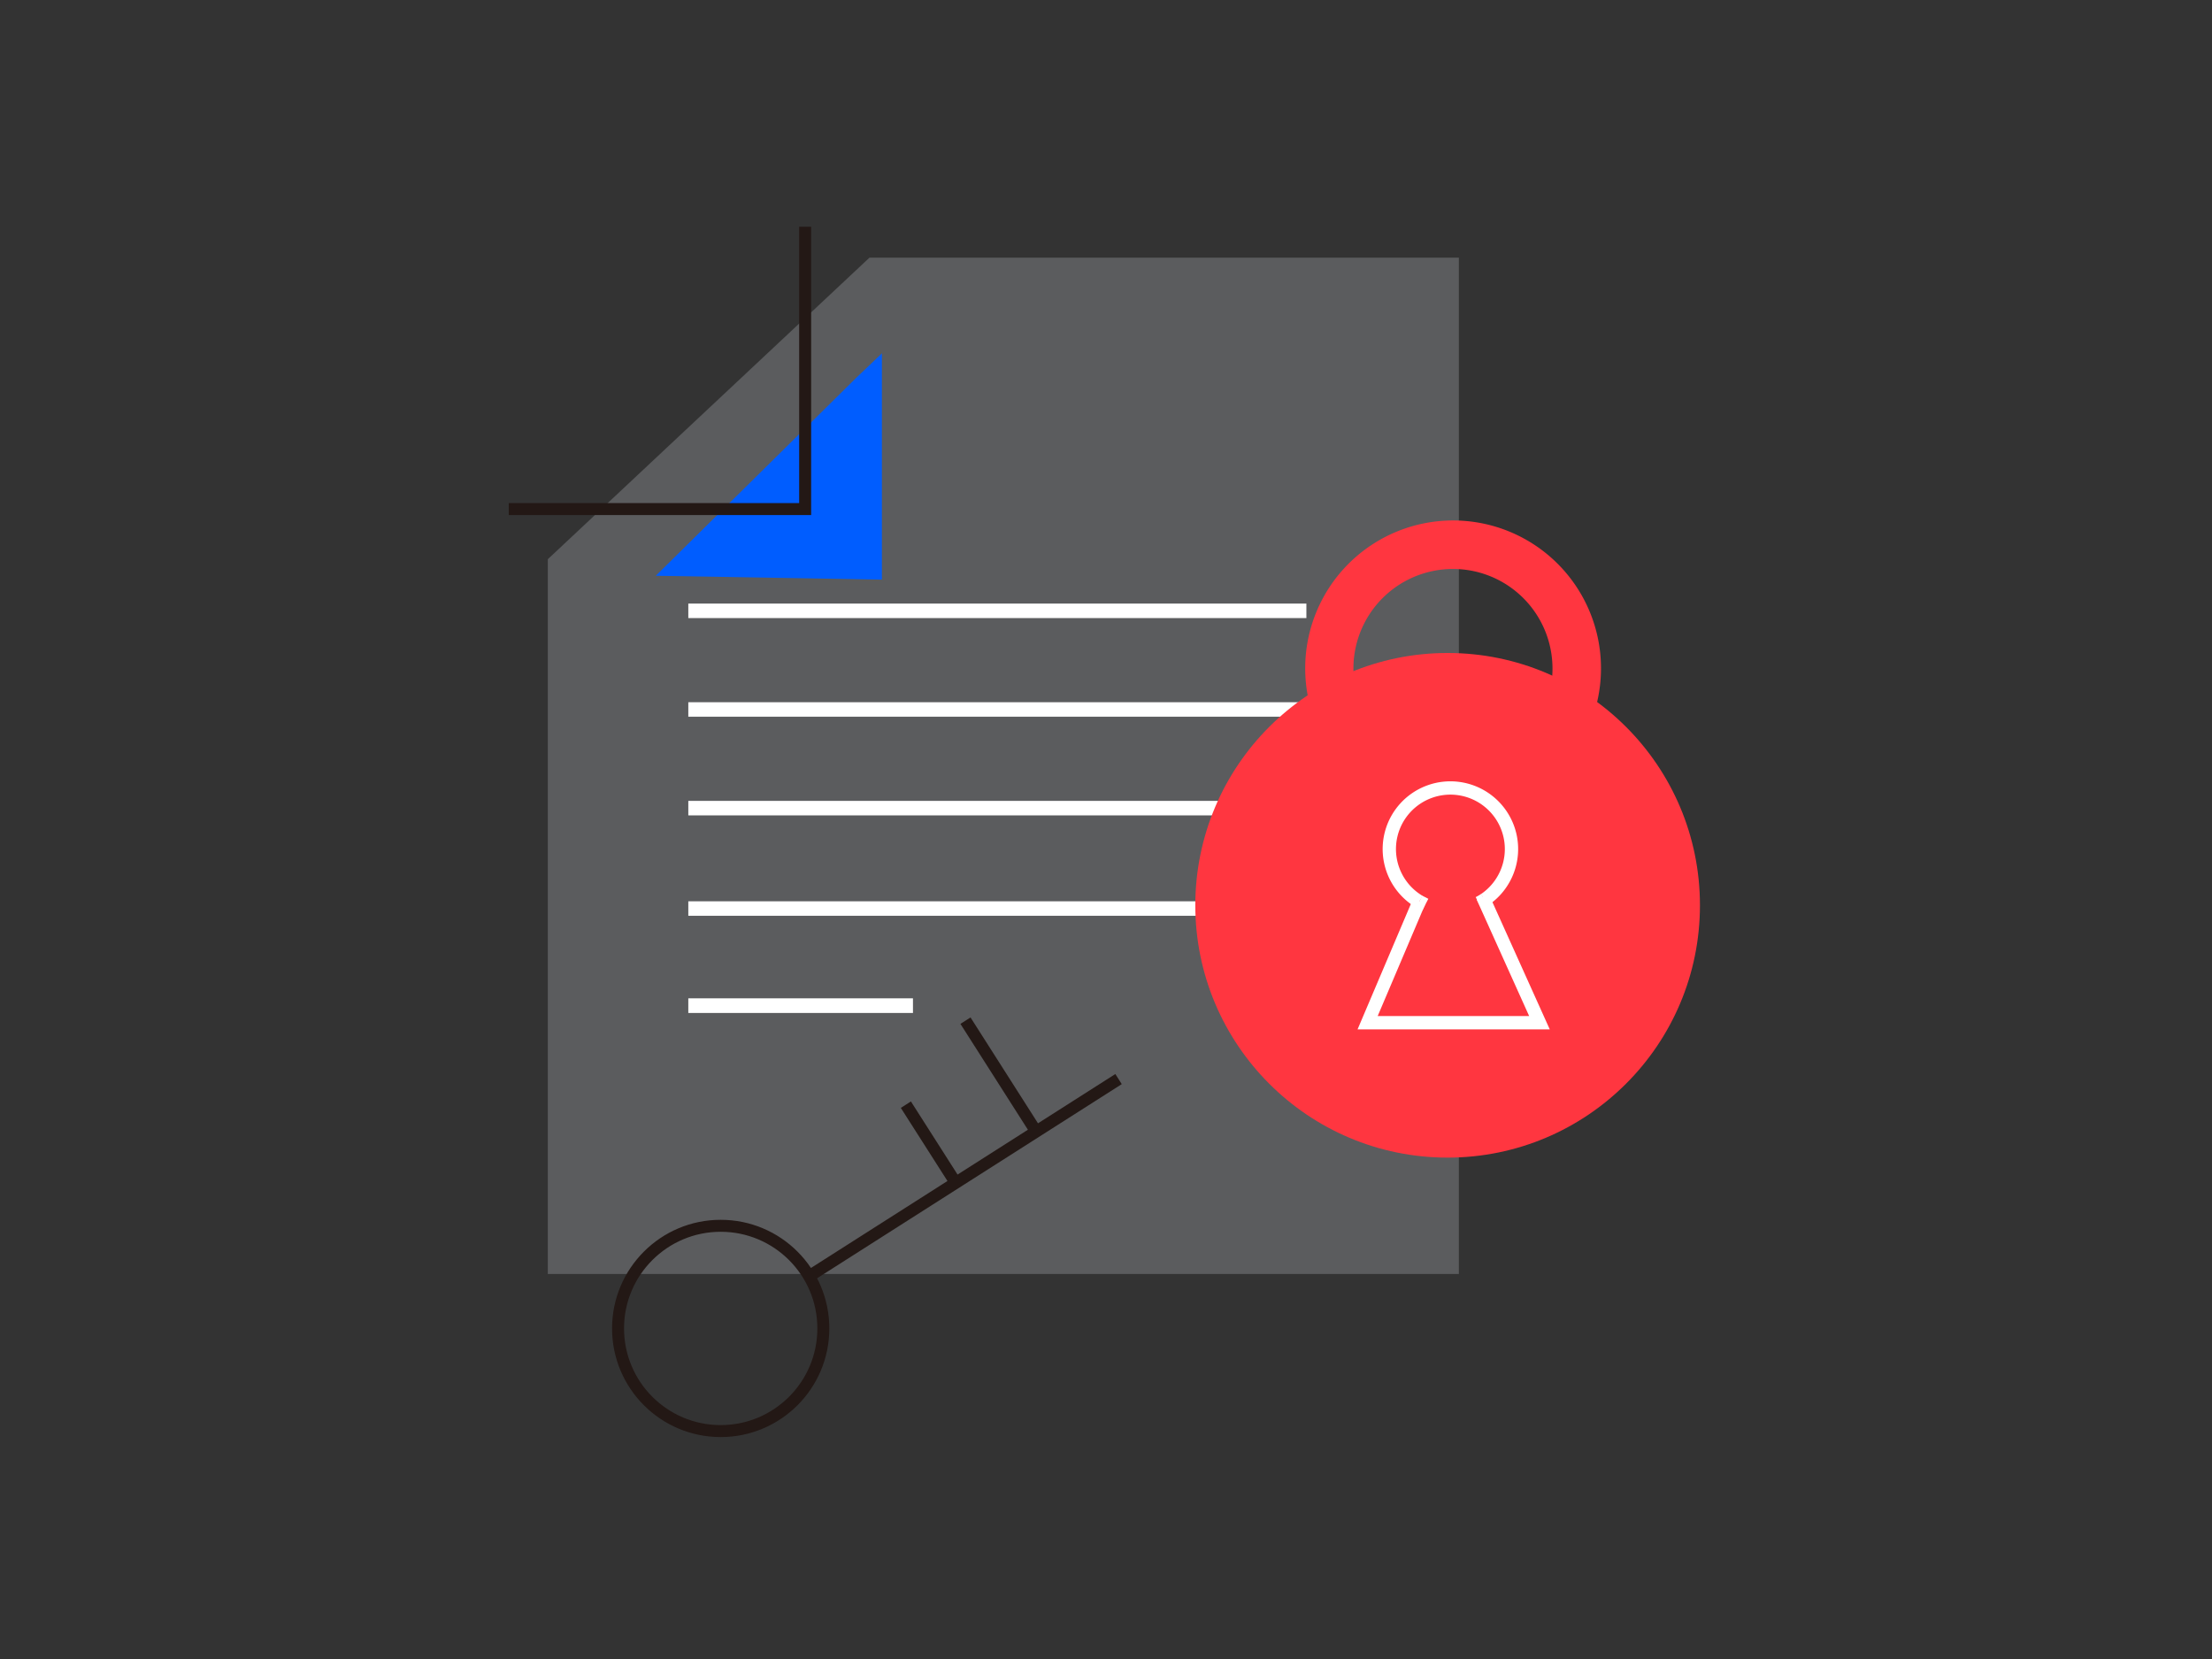 <svg viewBox="0 0 400 300" fill="none" xmlns="http://www.w3.org/2000/svg"><rect x="0" y="0" width="400" height="300" fill="#333333" stroke="none"/><path d="M263.81 230.382H99.06V101.123l58.171-54.534H263.81v183.793Z" fill="#979A9E" opacity=".4"/><path d="M236.236 109.147H124.468v2.621h111.768v-2.621ZM236.236 126.985H124.468v2.621h111.768v-2.621ZM236.236 144.824H124.468v2.621h111.768v-2.621ZM236.236 162.984H124.468v2.621h111.768v-2.621ZM165.094 180.529h-40.626v2.648h40.626v-2.648Z" fill="#fff"/><path d="M261.778 209.333c25.199 0 45.627-20.428 45.627-45.627s-20.428-45.627-45.627-45.627c-25.2 0-45.628 20.428-45.628 45.627s20.428 45.627 45.628 45.627Z" fill="#FF3640"/><path d="M262.767 94.115a26.744 26.744 0 1 0-.001 53.49 26.744 26.744 0 0 0 .001-53.49Zm0 44.772a18.003 18.003 0 0 1-16.649-11.093 18.006 18.006 0 0 1 3.885-19.625 18.003 18.003 0 0 1 19.619-3.914 18.004 18.004 0 0 1 11.117 16.632 17.971 17.971 0 0 1-17.972 18Z" fill="#FF3640"/><path d="M130.325 258.785c10.251 0 18.561-8.31 18.561-18.561s-8.31-18.561-18.561-18.561-18.561 8.31-18.561 18.561 8.31 18.561 18.561 18.561ZM146.318 230.783l55.951-35.651M172.717 213.72l-8.906-13.961M186.999 204.038l-12.41-19.47" stroke="#231815" stroke-width="2.166" stroke-miterlimit="10"/><path d="m257.739 163.6-1.096-.562M268.463 162.69c-.348.214-.696.428-1.07.616" stroke="#fff" stroke-width="2.407" stroke-miterlimit="10"/><path d="M256.642 163.038a11.044 11.044 0 0 1-5.058-12.265 11.046 11.046 0 1 1 16.879 11.917" stroke="#fff" stroke-width="2.407" stroke-miterlimit="10"/><path d="m256.642 162.984-9.334 21.958h31.077l-10.243-22.733" stroke="#fff" stroke-width="2.407" stroke-miterlimit="10"/><path d="m154.903 68.253-36.32 35.865 40.893.696v-40.92l-4.573 4.359Z" fill="#005DFF"/><path d="M145.597 41v51.056H92" stroke="#231815" stroke-width="2.166" stroke-miterlimit="10"/></svg>